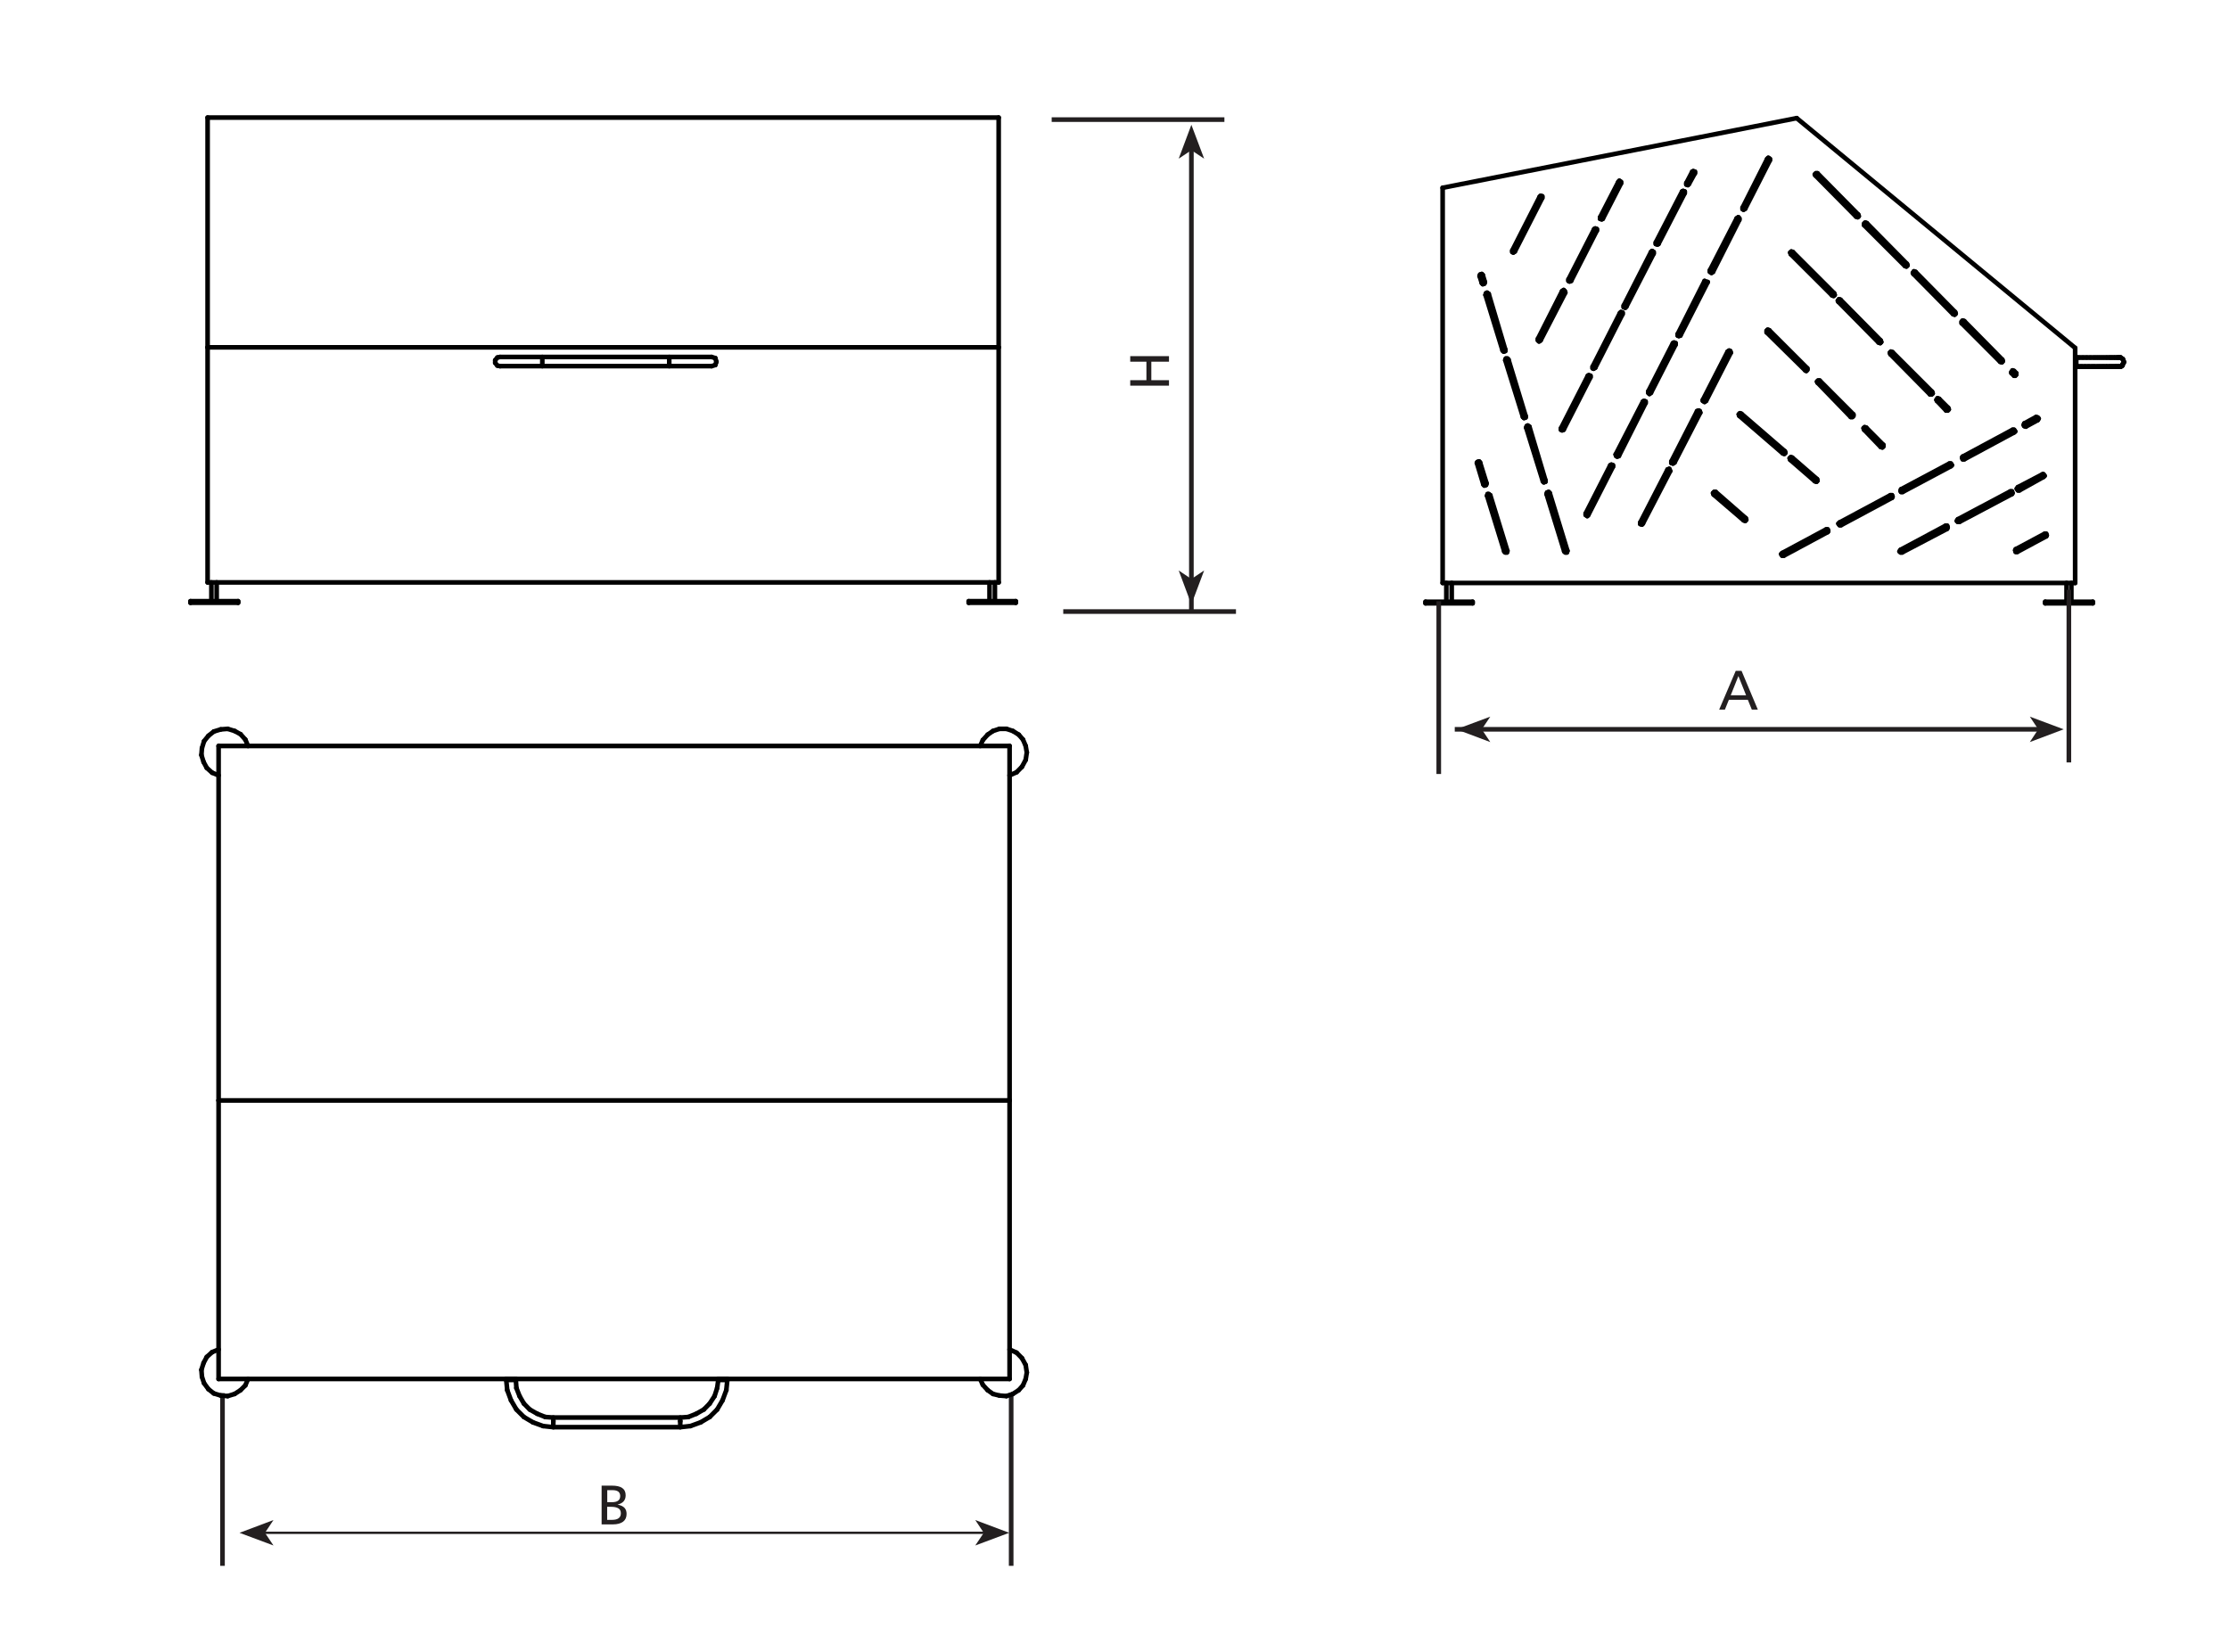 <?xml version="1.0" encoding="UTF-8"?><svg id="a" xmlns="http://www.w3.org/2000/svg" viewBox="0 0 240.94 178.58"><defs><style>.b{stroke:#000;stroke-linecap:round;stroke-linejoin:round;}.b,.c,.d{fill:none;}.b,.d{stroke-width:.5px;}.c{stroke-width:.25px;}.c,.d{stroke:#231f20;stroke-miterlimit:3.86;}.e{fill-rule:evenodd;}.e,.f{fill:#231f20;}</style></defs><path class="f" d="M66.26,164.79h-1.23v-4.19h1.1c.5,0,.87,.08,1.12,.25,.25,.17,.38,.43,.38,.79,0,.54-.29,.87-.88,1.01,.36,.07,.62,.19,.78,.38,.14,.17,.2,.38,.2,.63,0,.37-.13,.65-.38,.84-.26,.19-.62,.29-1.1,.29Zm-.63-2.4h.49c.31,0,.54-.05,.69-.16,.15-.11,.23-.28,.23-.51,0-.2-.07-.36-.2-.47-.14-.1-.34-.16-.6-.16h-.6v1.29Zm0,.49v1.42h.53c.63,0,.95-.24,.95-.71,0-.24-.08-.42-.26-.53-.17-.11-.44-.17-.78-.17h-.44Z"/><path class="d" d="M109.3,150.6v18.67m-85.25-18.67v18.67"/><polyline class="e" points="106.34 165.7 105.42 164.32 109.09 165.7 105.42 167.07 106.34 165.7"/><polyline class="e" points="28.64 165.7 29.56 167.07 25.89 165.7 29.56 164.32 28.64 165.7"/><line class="b" x1="104.71" y1="65.16" x2="109.8" y2="65.16"/><line class="b" x1="104.71" y1="64.99" x2="109.8" y2="64.99"/><line class="b" x1="104.71" y1="64.99" x2="104.71" y2="65.16"/><line class="b" x1="109.8" y1="65.16" x2="109.8" y2="64.99"/><line class="b" x1="107.54" y1="64.99" x2="107.54" y2="62.96"/><line class="b" x1="106.96" y1="62.96" x2="106.96" y2="64.99"/><line class="b" x1="20.59" y1="65.16" x2="25.74" y2="65.16"/><line class="b" x1="20.59" y1="64.99" x2="25.74" y2="64.99"/><line class="b" x1="20.59" y1="64.99" x2="20.59" y2="65.16"/><line class="b" x1="25.74" y1="65.16" x2="25.74" y2="64.99"/><line class="b" x1="23.42" y1="64.99" x2="23.42" y2="62.96"/><line class="b" x1="22.85" y1="62.96" x2="22.85" y2="64.99"/><line class="b" x1="54.05" y1="39.58" x2="53.76" y2="39.52"/><line class="b" x1="53.76" y1="39.52" x2="53.53" y2="39.23"/><line class="b" x1="53.53" y1="39.23" x2="53.53" y2="38.94"/><line class="b" x1="53.53" y1="38.94" x2="53.76" y2="38.65"/><line class="b" x1="53.76" y1="38.65" x2="54.05" y2="38.59"/><line class="b" x1="58.62" y1="38.88" x2="58.62" y2="39.34"/><line class="b" x1="72.34" y1="38.88" x2="72.34" y2="39.34"/><line class="b" x1="77.44" y1="39.11" x2="77.32" y2="38.71"/><line class="b" x1="77.32" y1="38.71" x2="76.92" y2="38.59"/><line class="b" x1="76.92" y1="39.58" x2="77.32" y2="39.46"/><line class="b" x1="77.32" y1="39.46" x2="77.44" y2="39.11"/><line class="b" x1="54.05" y1="39.58" x2="58.62" y2="39.58"/><line class="b" x1="58.62" y1="38.59" x2="54.05" y2="38.59"/><line class="b" x1="72.34" y1="38.59" x2="58.62" y2="38.59"/><line class="b" x1="58.62" y1="39.58" x2="72.34" y2="39.58"/><line class="b" x1="72.34" y1="39.58" x2="76.92" y2="39.58"/><line class="b" x1="76.92" y1="38.59" x2="72.34" y2="38.59"/><line class="b" x1="107.95" y1="62.96" x2="107.95" y2="37.55"/><line class="b" x1="107.95" y1="37.55" x2="107.95" y2="12.71"/><line class="b" x1="22.44" y1="37.55" x2="22.44" y2="12.71"/><line class="b" x1="22.44" y1="62.96" x2="22.44" y2="37.55"/><line class="b" x1="107.95" y1="12.71" x2="22.44" y2="12.71"/><line class="b" x1="107.95" y1="37.55" x2="22.44" y2="37.55"/><line class="b" x1="107.95" y1="62.96" x2="22.44" y2="62.96"/><line class="b" x1="221.07" y1="65.22" x2="226.22" y2="65.22"/><line class="b" x1="221.07" y1="65.05" x2="226.22" y2="65.05"/><line class="b" x1="221.07" y1="65.05" x2="221.07" y2="65.22"/><line class="b" x1="226.22" y1="65.22" x2="226.22" y2="65.05"/><line class="b" x1="223.9" y1="65.05" x2="223.9" y2="63.02"/><line class="b" x1="223.38" y1="63.02" x2="223.38" y2="65.05"/><line class="b" x1="154.09" y1="65.22" x2="159.18" y2="65.22"/><line class="b" x1="154.09" y1="65.05" x2="159.18" y2="65.05"/><line class="b" x1="154.09" y1="65.05" x2="154.09" y2="65.22"/><line class="b" x1="159.18" y1="65.22" x2="159.18" y2="65.05"/><line class="b" x1="156.92" y1="65.05" x2="156.92" y2="63.02"/><line class="b" x1="156.34" y1="63.02" x2="156.34" y2="65.05"/><line class="b" x1="224.37" y1="38.65" x2="224.37" y2="39.63"/><line class="b" x1="224.43" y1="38.94" x2="224.43" y2="39.4"/><line class="b" x1="229.58" y1="39.11" x2="229.46" y2="38.82"/><line class="b" x1="229.46" y1="38.82" x2="229.23" y2="38.65"/><line class="b" x1="229.29" y1="39.58" x2="229.4" y2="39.52"/><line class="b" x1="229.4" y1="39.52" x2="229.46" y2="39.34"/><line class="b" x1="229.29" y1="39.58" x2="229.4" y2="39.52"/><line class="b" x1="229.4" y1="39.52" x2="229.46" y2="39.34"/><line class="b" x1="224.43" y1="39.63" x2="224.43" y2="39.63"/><line class="b" x1="224.37" y1="39.63" x2="224.37" y2="39.63"/><line class="b" x1="224.43" y1="38.65" x2="224.43" y2="38.65"/><line class="b" x1="224.37" y1="39.63" x2="224.37" y2="39.63"/><line class="b" x1="224.43" y1="39.63" x2="224.54" y2="39.63"/><line class="b" x1="224.54" y1="39.63" x2="224.66" y2="39.63"/><line class="b" x1="224.66" y1="39.63" x2="224.89" y2="39.63"/><line class="b" x1="224.89" y1="39.63" x2="225.06" y2="39.63"/><line class="b" x1="225.06" y1="39.63" x2="225.29" y2="39.63"/><line class="b" x1="225.29" y1="39.63" x2="225.47" y2="39.63"/><line class="b" x1="225.47" y1="39.63" x2="225.7" y2="39.63"/><line class="b" x1="225.7" y1="39.63" x2="225.87" y2="39.63"/><line class="b" x1="225.87" y1="39.63" x2="226.1" y2="39.63"/><line class="b" x1="226.1" y1="39.63" x2="226.28" y2="39.63"/><line class="b" x1="226.28" y1="39.63" x2="226.45" y2="39.63"/><line class="b" x1="226.45" y1="39.63" x2="226.68" y2="39.63"/><line class="b" x1="226.68" y1="39.63" x2="226.86" y2="39.63"/><line class="b" x1="226.86" y1="39.63" x2="227.03" y2="39.63"/><line class="b" x1="227.03" y1="39.63" x2="227.2" y2="39.63"/><line class="b" x1="227.2" y1="39.63" x2="227.32" y2="39.63"/><line class="b" x1="227.32" y1="39.63" x2="227.49" y2="39.63"/><line class="b" x1="227.49" y1="39.63" x2="227.67" y2="39.63"/><line class="b" x1="227.67" y1="39.63" x2="227.78" y2="39.63"/><line class="b" x1="227.78" y1="39.63" x2="227.96" y2="39.63"/><line class="b" x1="227.96" y1="39.63" x2="228.07" y2="39.63"/><line class="b" x1="228.07" y1="39.63" x2="228.19" y2="39.63"/><line class="b" x1="228.19" y1="39.63" x2="228.3" y2="39.63"/><line class="b" x1="228.3" y1="39.63" x2="228.42" y2="39.63"/><line class="b" x1="228.42" y1="39.63" x2="228.54" y2="39.63"/><line class="b" x1="228.54" y1="39.63" x2="228.65" y2="39.63"/><line class="b" x1="228.65" y1="39.63" x2="228.65" y2="39.63"/><line class="b" x1="228.71" y1="39.63" x2="228.71" y2="39.63"/><line class="b" x1="228.77" y1="39.63" x2="228.77" y2="39.63"/><line class="b" x1="228.83" y1="39.63" x2="228.83" y2="39.63"/><line class="b" x1="228.88" y1="39.63" x2="228.88" y2="39.63"/><line class="b" x1="228.94" y1="39.63" x2="228.94" y2="39.63"/><line class="b" x1="229" y1="39.63" x2="229" y2="39.63"/><line class="b" x1="229" y1="39.63" x2="229" y2="39.63"/><line class="b" x1="229.06" y1="39.63" x2="229.06" y2="39.63"/><line class="b" x1="229.06" y1="39.63" x2="229.06" y2="39.63"/><line class="b" x1="229.06" y1="39.63" x2="229.06" y2="39.63"/><line class="b" x1="229.06" y1="39.63" x2="229.06" y2="39.63"/><line class="b" x1="229.23" y1="38.65" x2="229.23" y2="38.65"/><line class="b" x1="229.17" y1="38.65" x2="229.17" y2="38.65"/><line class="b" x1="229.17" y1="38.65" x2="229.17" y2="38.65"/><line class="b" x1="229.11" y1="38.65" x2="229.11" y2="38.65"/><line class="b" x1="229.11" y1="38.65" x2="229.11" y2="38.65"/><line class="b" x1="229.11" y1="38.65" x2="229.11" y2="38.65"/><line class="b" x1="229.11" y1="38.65" x2="229.11" y2="38.65"/><line class="b" x1="229.06" y1="38.65" x2="229.06" y2="38.65"/><line class="b" x1="229.06" y1="38.65" x2="229.06" y2="38.65"/><line class="b" x1="229.06" y1="38.65" x2="229.06" y2="38.65"/><line class="b" x1="229.06" y1="38.65" x2="229.06" y2="38.65"/><line class="b" x1="229.06" y1="38.65" x2="229.06" y2="38.65"/><line class="b" x1="229.06" y1="38.65" x2="229.06" y2="38.65"/><line class="b" x1="229.06" y1="38.65" x2="229.06" y2="38.65"/><line class="b" x1="229.06" y1="38.65" x2="229.06" y2="38.65"/><line class="b" x1="229.06" y1="38.65" x2="229.06" y2="38.65"/><line class="b" x1="229.06" y1="38.65" x2="229.06" y2="38.65"/><line class="b" x1="229.06" y1="38.65" x2="229.06" y2="38.65"/><line class="b" x1="229.06" y1="38.65" x2="229.06" y2="38.65"/><line class="b" x1="229" y1="38.65" x2="229" y2="38.65"/><line class="b" x1="229" y1="38.65" x2="229" y2="38.65"/><line class="b" x1="228.94" y1="38.65" x2="228.94" y2="38.65"/><line class="b" x1="228.88" y1="38.65" x2="228.88" y2="38.65"/><line class="b" x1="228.83" y1="38.65" x2="228.83" y2="38.65"/><line class="b" x1="228.77" y1="38.65" x2="228.77" y2="38.65"/><line class="b" x1="228.71" y1="38.65" x2="228.59" y2="38.65"/><line class="b" x1="228.59" y1="38.65" x2="228.59" y2="38.65"/><line class="b" x1="228.54" y1="38.65" x2="228.42" y2="38.65"/><line class="b" x1="228.42" y1="38.65" x2="228.3" y2="38.65"/><line class="b" x1="228.3" y1="38.65" x2="228.19" y2="38.65"/><line class="b" x1="228.19" y1="38.65" x2="228.07" y2="38.65"/><line class="b" x1="228.07" y1="38.65" x2="227.96" y2="38.65"/><line class="b" x1="227.96" y1="38.65" x2="227.78" y2="38.65"/><line class="b" x1="227.78" y1="38.65" x2="227.67" y2="38.65"/><line class="b" x1="227.67" y1="38.65" x2="227.49" y2="38.65"/><line class="b" x1="227.49" y1="38.65" x2="227.32" y2="38.65"/><line class="b" x1="227.32" y1="38.65" x2="227.15" y2="38.65"/><line class="b" x1="227.15" y1="38.65" x2="226.97" y2="38.65"/><line class="b" x1="226.97" y1="38.65" x2="226.8" y2="38.65"/><line class="b" x1="226.8" y1="38.65" x2="226.63" y2="38.65"/><line class="b" x1="226.63" y1="38.65" x2="226.45" y2="38.65"/><line class="b" x1="226.45" y1="38.65" x2="226.28" y2="38.65"/><line class="b" x1="226.28" y1="38.65" x2="226.05" y2="38.65"/><line class="b" x1="226.05" y1="38.65" x2="225.87" y2="38.65"/><line class="b" x1="225.87" y1="38.65" x2="225.64" y2="38.65"/><line class="b" x1="225.64" y1="38.65" x2="225.47" y2="38.65"/><line class="b" x1="225.47" y1="38.65" x2="225.24" y2="38.65"/><line class="b" x1="225.24" y1="38.65" x2="225.06" y2="38.65"/><line class="b" x1="225.06" y1="38.65" x2="224.83" y2="38.65"/><line class="b" x1="224.83" y1="38.65" x2="224.66" y2="38.65"/><line class="b" x1="224.66" y1="38.65" x2="224.54" y2="38.65"/><line class="b" x1="224.54" y1="38.65" x2="224.43" y2="38.65"/><line class="b" x1="229.58" y1="39.11" x2="229.46" y2="38.82"/><line class="b" x1="229.46" y1="38.82" x2="229.23" y2="38.65"/><line class="b" x1="229.58" y1="39.17" x2="229.58" y2="39.17"/><line class="b" x1="229.29" y1="39.63" x2="229.46" y2="39.4"/><line class="b" x1="229.46" y1="39.4" x2="229.58" y2="39.17"/><line class="b" x1="224.43" y1="39.63" x2="224.54" y2="39.63"/><line class="b" x1="224.54" y1="39.63" x2="224.66" y2="39.63"/><line class="b" x1="224.66" y1="39.63" x2="224.89" y2="39.63"/><line class="b" x1="224.89" y1="39.63" x2="225.06" y2="39.63"/><line class="b" x1="225.06" y1="39.63" x2="225.29" y2="39.63"/><line class="b" x1="225.29" y1="39.63" x2="225.47" y2="39.63"/><line class="b" x1="225.47" y1="39.63" x2="225.7" y2="39.63"/><line class="b" x1="225.7" y1="39.63" x2="225.87" y2="39.63"/><line class="b" x1="225.87" y1="39.63" x2="226.1" y2="39.63"/><line class="b" x1="226.1" y1="39.63" x2="226.28" y2="39.63"/><line class="b" x1="226.28" y1="39.63" x2="226.45" y2="39.63"/><line class="b" x1="226.45" y1="39.63" x2="226.68" y2="39.63"/><line class="b" x1="226.68" y1="39.63" x2="226.86" y2="39.63"/><line class="b" x1="226.86" y1="39.63" x2="227.03" y2="39.63"/><line class="b" x1="227.03" y1="39.63" x2="227.2" y2="39.63"/><line class="b" x1="227.2" y1="39.63" x2="227.38" y2="39.63"/><line class="b" x1="227.38" y1="39.63" x2="227.49" y2="39.63"/><line class="b" x1="227.49" y1="39.63" x2="227.67" y2="39.63"/><line class="b" x1="227.67" y1="39.63" x2="227.78" y2="39.63"/><line class="b" x1="227.78" y1="39.63" x2="227.96" y2="39.63"/><line class="b" x1="227.96" y1="39.63" x2="228.07" y2="39.63"/><line class="b" x1="228.07" y1="39.63" x2="228.19" y2="39.63"/><line class="b" x1="228.19" y1="39.63" x2="228.3" y2="39.63"/><line class="b" x1="228.3" y1="39.63" x2="228.42" y2="39.63"/><line class="b" x1="228.42" y1="39.63" x2="228.54" y2="39.63"/><line class="b" x1="228.54" y1="39.63" x2="228.65" y2="39.63"/><line class="b" x1="228.65" y1="39.63" x2="228.65" y2="39.63"/><line class="b" x1="228.71" y1="39.63" x2="228.71" y2="39.63"/><line class="b" x1="228.77" y1="39.63" x2="228.77" y2="39.63"/><line class="b" x1="228.83" y1="39.63" x2="228.83" y2="39.63"/><line class="b" x1="228.88" y1="39.63" x2="228.88" y2="39.63"/><line class="b" x1="228.94" y1="39.63" x2="228.94" y2="39.63"/><line class="b" x1="229" y1="39.63" x2="229" y2="39.63"/><line class="b" x1="229" y1="39.63" x2="229" y2="39.63"/><line class="b" x1="229.06" y1="39.63" x2="229.06" y2="39.63"/><line class="b" x1="229.06" y1="39.63" x2="229.06" y2="39.63"/><line class="b" x1="229.06" y1="39.63" x2="229.06" y2="39.63"/><line class="b" x1="229.06" y1="39.63" x2="229.06" y2="39.63"/><line class="b" x1="229.06" y1="39.63" x2="229.06" y2="39.63"/><line class="b" x1="229.06" y1="39.63" x2="229.06" y2="39.63"/><line class="b" x1="229.06" y1="39.63" x2="229.06" y2="39.63"/><line class="b" x1="229.06" y1="39.63" x2="229.06" y2="39.63"/><line class="b" x1="229.06" y1="39.63" x2="229.06" y2="39.63"/><line class="b" x1="229.06" y1="39.63" x2="229.06" y2="39.63"/><line class="b" x1="229.11" y1="39.63" x2="229.11" y2="39.63"/><line class="b" x1="229.11" y1="39.63" x2="229.11" y2="39.63"/><line class="b" x1="229.11" y1="39.63" x2="229.11" y2="39.63"/><line class="b" x1="229.11" y1="39.63" x2="229.11" y2="39.63"/><line class="b" x1="229.17" y1="39.63" x2="229.17" y2="39.63"/><line class="b" x1="229.23" y1="39.63" x2="229.23" y2="39.63"/><line class="b" x1="224.37" y1="39.63" x2="224.37" y2="39.63"/><line class="b" x1="155.94" y1="20.3" x2="155.94" y2="63.02"/><line class="b" x1="194.21" y1="12.77" x2="155.94" y2="20.3"/><line class="b" x1="224.31" y1="37.61" x2="194.21" y2="12.77"/><line class="b" x1="224.31" y1="63.02" x2="224.31" y2="37.61"/><line class="b" x1="155.94" y1="63.02" x2="224.31" y2="63.02"/><line class="b" x1="188.65" y1="22.56" x2="191.31" y2="17.34"/><line class="b" x1="188.36" y1="22.44" x2="188.36" y2="22.61"/><line class="b" x1="188.36" y1="22.61" x2="188.47" y2="22.67"/><line class="b" x1="188.47" y1="22.67" x2="188.65" y2="22.56"/><line class="b" x1="191.02" y1="17.17" x2="188.36" y2="22.44"/><line class="b" x1="191.31" y1="17.34" x2="191.31" y2="17.17"/><line class="b" x1="191.31" y1="17.17" x2="191.14" y2="17.06"/><line class="b" x1="191.14" y1="17.06" x2="191.02" y2="17.17"/><line class="b" x1="185.17" y1="29.39" x2="188.01" y2="23.77"/><line class="b" x1="184.83" y1="29.21" x2="184.83" y2="29.39"/><line class="b" x1="184.83" y1="29.39" x2="185" y2="29.5"/><line class="b" x1="185" y1="29.5" x2="185.17" y2="29.39"/><line class="b" x1="187.72" y1="23.6" x2="184.83" y2="29.21"/><line class="b" x1="188.01" y1="23.77" x2="188.01" y2="23.6"/><line class="b" x1="188.01" y1="23.6" x2="187.9" y2="23.48"/><line class="b" x1="187.9" y1="23.48" x2="187.72" y2="23.6"/><line class="b" x1="184.6" y1="30.49" x2="184.25" y2="30.37"/><line class="b" x1="181.64" y1="36.28" x2="184.6" y2="30.49"/><line class="b" x1="181.35" y1="36.1" x2="181.35" y2="36.28"/><line class="b" x1="181.35" y1="36.28" x2="181.47" y2="36.33"/><line class="b" x1="181.47" y1="36.33" x2="181.64" y2="36.28"/><line class="b" x1="184.25" y1="30.37" x2="181.35" y2="36.1"/><line class="b" x1="178.17" y1="42.3" x2="180.83" y2="37.09"/><line class="b" x1="178.46" y1="42.47" x2="178.29" y2="42.59"/><line class="b" x1="178.29" y1="42.59" x2="178.17" y2="42.47"/><line class="b" x1="178.17" y1="42.47" x2="178.17" y2="42.3"/><line class="b" x1="181.12" y1="37.26" x2="178.46" y2="42.47"/><line class="b" x1="180.83" y1="37.09" x2="180.95" y2="37.03"/><line class="b" x1="180.95" y1="37.03" x2="181.12" y2="37.09"/><line class="b" x1="181.12" y1="37.09" x2="181.12" y2="37.26"/><line class="b" x1="174.99" y1="49.3" x2="177.88" y2="43.57"/><line class="b" x1="174.64" y1="49.13" x2="174.7" y2="49.3"/><line class="b" x1="174.7" y1="49.3" x2="174.81" y2="49.36"/><line class="b" x1="174.81" y1="49.36" x2="174.99" y2="49.3"/><line class="b" x1="177.59" y1="43.4" x2="174.64" y2="49.13"/><line class="b" x1="177.88" y1="43.57" x2="177.88" y2="43.4"/><line class="b" x1="177.88" y1="43.4" x2="177.71" y2="43.34"/><line class="b" x1="177.71" y1="43.34" x2="177.59" y2="43.4"/><line class="b" x1="171.4" y1="55.5" x2="174.06" y2="50.29"/><line class="b" x1="171.69" y1="55.67" x2="171.57" y2="55.79"/><line class="b" x1="171.57" y1="55.79" x2="171.4" y2="55.67"/><line class="b" x1="171.4" y1="55.67" x2="171.4" y2="55.5"/><line class="b" x1="174.35" y1="50.46" x2="171.69" y2="55.67"/><line class="b" x1="174.06" y1="50.29" x2="174.18" y2="50.23"/><line class="b" x1="174.18" y1="50.23" x2="174.35" y2="50.29"/><line class="b" x1="174.35" y1="50.29" x2="174.35" y2="50.46"/><line class="b" x1="169.02" y1="46.46" x2="171.92" y2="40.79"/><line class="b" x1="168.73" y1="46.29" x2="168.73" y2="46.46"/><line class="b" x1="168.73" y1="46.46" x2="168.85" y2="46.52"/><line class="b" x1="168.85" y1="46.52" x2="169.02" y2="46.46"/><line class="b" x1="171.63" y1="40.62" x2="168.73" y2="46.29"/><line class="b" x1="171.92" y1="40.79" x2="171.92" y2="40.62"/><line class="b" x1="171.92" y1="40.62" x2="171.74" y2="40.56"/><line class="b" x1="171.74" y1="40.56" x2="171.63" y2="40.62"/><line class="b" x1="166.53" y1="36.8" x2="169.2" y2="31.64"/><line class="b" x1="166.24" y1="36.62" x2="166.24" y2="36.8"/><line class="b" x1="166.24" y1="36.8" x2="166.36" y2="36.91"/><line class="b" x1="166.36" y1="36.91" x2="166.53" y2="36.8"/><line class="b" x1="168.85" y1="31.47" x2="166.24" y2="36.62"/><line class="b" x1="169.2" y1="31.64" x2="169.14" y2="31.47"/><line class="b" x1="169.14" y1="31.47" x2="169.02" y2="31.35"/><line class="b" x1="169.02" y1="31.35" x2="168.85" y2="31.47"/><line class="b" x1="163.47" y1="27.07" x2="166.42" y2="21.28"/><line class="b" x1="163.75" y1="27.19" x2="163.58" y2="27.3"/><line class="b" x1="163.58" y1="27.3" x2="163.47" y2="27.24"/><line class="b" x1="163.47" y1="27.24" x2="163.47" y2="27.07"/><line class="b" x1="166.71" y1="21.4" x2="163.75" y2="27.19"/><line class="b" x1="166.42" y1="21.28" x2="166.53" y2="21.17"/><line class="b" x1="166.53" y1="21.17" x2="166.71" y2="21.22"/><line class="b" x1="166.71" y1="21.22" x2="166.71" y2="21.4"/><line class="b" x1="169.83" y1="30.37" x2="172.61" y2="24.93"/><line class="b" x1="169.54" y1="30.2" x2="169.54" y2="30.37"/><line class="b" x1="169.54" y1="30.37" x2="169.66" y2="30.43"/><line class="b" x1="169.66" y1="30.43" x2="169.83" y2="30.37"/><line class="b" x1="172.32" y1="24.76" x2="169.54" y2="30.2"/><line class="b" x1="172.61" y1="24.93" x2="172.61" y2="24.76"/><line class="b" x1="172.61" y1="24.76" x2="172.44" y2="24.7"/><line class="b" x1="172.44" y1="24.7" x2="172.32" y2="24.76"/><line class="b" x1="173.25" y1="23.66" x2="175.22" y2="19.83"/><line class="b" x1="172.96" y1="23.48" x2="172.96" y2="23.66"/><line class="b" x1="172.96" y1="23.66" x2="173.13" y2="23.71"/><line class="b" x1="173.13" y1="23.71" x2="173.25" y2="23.66"/><line class="b" x1="174.93" y1="19.66" x2="172.96" y2="23.48"/><line class="b" x1="175.22" y1="19.83" x2="175.22" y2="19.66"/><line class="b" x1="175.22" y1="19.66" x2="175.04" y2="19.54"/><line class="b" x1="175.04" y1="19.54" x2="174.93" y2="19.66"/><line class="b" x1="179.27" y1="26.38" x2="182.11" y2="20.88"/><line class="b" x1="178.98" y1="26.2" x2="178.98" y2="26.38"/><line class="b" x1="178.98" y1="26.38" x2="179.15" y2="26.43"/><line class="b" x1="179.15" y1="26.43" x2="179.27" y2="26.38"/><line class="b" x1="181.82" y1="20.7" x2="178.98" y2="26.2"/><line class="b" x1="182.11" y1="20.88" x2="182.11" y2="20.7"/><line class="b" x1="182.11" y1="20.7" x2="181.93" y2="20.64"/><line class="b" x1="181.93" y1="20.64" x2="181.82" y2="20.7"/><line class="b" x1="182.28" y1="19.78" x2="182.92" y2="18.56"/><line class="b" x1="182.57" y1="19.89" x2="182.45" y2="20.01"/><line class="b" x1="182.45" y1="20.01" x2="182.28" y2="19.95"/><line class="b" x1="182.28" y1="19.95" x2="182.28" y2="19.78"/><line class="b" x1="183.21" y1="18.73" x2="182.57" y2="19.89"/><line class="b" x1="182.92" y1="18.56" x2="183.03" y2="18.5"/><line class="b" x1="183.03" y1="18.5" x2="183.21" y2="18.56"/><line class="b" x1="183.21" y1="18.56" x2="183.21" y2="18.73"/><line class="b" x1="175.8" y1="33.15" x2="178.75" y2="27.42"/><line class="b" x1="175.51" y1="33.03" x2="175.51" y2="33.21"/><line class="b" x1="175.51" y1="33.21" x2="175.68" y2="33.27"/><line class="b" x1="175.68" y1="33.27" x2="175.8" y2="33.15"/><line class="b" x1="178.46" y1="27.24" x2="175.51" y2="33.03"/><line class="b" x1="178.75" y1="27.42" x2="178.75" y2="27.24"/><line class="b" x1="178.75" y1="27.24" x2="178.58" y2="27.13"/><line class="b" x1="178.58" y1="27.13" x2="178.46" y2="27.24"/><line class="b" x1="172.44" y1="39.75" x2="175.39" y2="33.96"/><line class="b" x1="172.15" y1="39.63" x2="172.15" y2="39.81"/><line class="b" x1="172.15" y1="39.81" x2="172.26" y2="39.86"/><line class="b" x1="172.26" y1="39.86" x2="172.44" y2="39.75"/><line class="b" x1="175.1" y1="33.84" x2="172.15" y2="39.63"/><line class="b" x1="175.39" y1="33.96" x2="175.39" y2="33.79"/><line class="b" x1="175.39" y1="33.79" x2="175.22" y2="33.73"/><line class="b" x1="175.22" y1="33.73" x2="175.1" y2="33.84"/><line class="b" x1="162.71" y1="37.78" x2="160.92" y2="31.76"/><line class="b" x1="162.42" y1="37.9" x2="162.54" y2="38.01"/><line class="b" x1="162.54" y1="38.01" x2="162.71" y2="37.95"/><line class="b" x1="162.71" y1="37.95" x2="162.71" y2="37.78"/><line class="b" x1="160.57" y1="31.88" x2="162.42" y2="37.9"/><line class="b" x1="160.92" y1="31.76" x2="160.74" y2="31.64"/><line class="b" x1="160.74" y1="31.64" x2="160.63" y2="31.7"/><line class="b" x1="160.63" y1="31.7" x2="160.57" y2="31.88"/><line class="b" x1="160.28" y1="29.73" x2="160.17" y2="29.62"/><line class="b" x1="160.17" y1="29.62" x2="159.99" y2="29.68"/><line class="b" x1="159.99" y1="29.68" x2="159.93" y2="29.85"/><line class="b" x1="160.51" y1="30.49" x2="160.28" y2="29.73"/><line class="b" x1="160.17" y1="30.6" x2="160.28" y2="30.72"/><line class="b" x1="160.28" y1="30.72" x2="160.45" y2="30.66"/><line class="b" x1="160.45" y1="30.66" x2="160.51" y2="30.49"/><line class="b" x1="159.93" y1="29.85" x2="160.17" y2="30.6"/><line class="b" x1="164.91" y1="44.96" x2="163.06" y2="38.88"/><line class="b" x1="164.62" y1="45.08" x2="164.74" y2="45.19"/><line class="b" x1="164.74" y1="45.19" x2="164.91" y2="45.13"/><line class="b" x1="164.91" y1="45.13" x2="164.91" y2="44.96"/><line class="b" x1="162.71" y1="38.94" x2="164.62" y2="45.08"/><line class="b" x1="163.06" y1="38.88" x2="162.94" y2="38.76"/><line class="b" x1="162.94" y1="38.76" x2="162.77" y2="38.76"/><line class="b" x1="162.77" y1="38.76" x2="162.71" y2="38.94"/><line class="b" x1="166.77" y1="52.02" x2="164.97" y2="46.23"/><line class="b" x1="167.05" y1="51.91" x2="167.05" y2="52.08"/><line class="b" x1="167.05" y1="52.08" x2="166.88" y2="52.14"/><line class="b" x1="166.88" y1="52.14" x2="166.77" y2="52.02"/><line class="b" x1="165.32" y1="46.12" x2="167.05" y2="51.91"/><line class="b" x1="164.97" y1="46.23" x2="165.03" y2="46.06"/><line class="b" x1="165.03" y1="46.06" x2="165.14" y2="46"/><line class="b" x1="165.14" y1="46" x2="165.32" y2="46.12"/><line class="b" x1="169.08" y1="59.61" x2="167.17" y2="53.41"/><line class="b" x1="169.43" y1="59.55" x2="169.37" y2="59.72"/><line class="b" x1="169.37" y1="59.72" x2="169.2" y2="59.72"/><line class="b" x1="169.2" y1="59.72" x2="169.08" y2="59.61"/><line class="b" x1="167.52" y1="53.3" x2="169.43" y2="59.55"/><line class="b" x1="167.17" y1="53.41" x2="167.23" y2="53.24"/><line class="b" x1="167.23" y1="53.24" x2="167.4" y2="53.18"/><line class="b" x1="167.4" y1="53.18" x2="167.52" y2="53.3"/><line class="b" x1="162.6" y1="59.61" x2="160.74" y2="53.59"/><line class="b" x1="162.94" y1="59.55" x2="162.89" y2="59.72"/><line class="b" x1="162.89" y1="59.72" x2="162.71" y2="59.72"/><line class="b" x1="162.71" y1="59.72" x2="162.6" y2="59.61"/><line class="b" x1="161.09" y1="53.53" x2="162.94" y2="59.55"/><line class="b" x1="160.74" y1="53.59" x2="160.8" y2="53.41"/><line class="b" x1="160.8" y1="53.41" x2="160.92" y2="53.41"/><line class="b" x1="160.92" y1="53.41" x2="161.09" y2="53.53"/><line class="b" x1="160.34" y1="52.37" x2="159.64" y2="50.05"/><line class="b" x1="160.69" y1="52.25" x2="160.63" y2="52.43"/><line class="b" x1="160.63" y1="52.43" x2="160.45" y2="52.49"/><line class="b" x1="160.45" y1="52.49" x2="160.34" y2="52.37"/><line class="b" x1="159.99" y1="50" x2="160.69" y2="52.25"/><line class="b" x1="159.64" y1="50.05" x2="159.7" y2="49.94"/><line class="b" x1="159.7" y1="49.94" x2="159.88" y2="49.88"/><line class="b" x1="159.88" y1="49.88" x2="159.99" y2="50"/><line class="b" x1="180.25" y1="50.75" x2="180.43" y2="50.69"/><line class="b" x1="177.3" y1="56.48" x2="180.25" y2="50.75"/><line class="b" x1="177.59" y1="56.6" x2="177.48" y2="56.71"/><line class="b" x1="177.48" y1="56.71" x2="177.3" y2="56.65"/><line class="b" x1="177.3" y1="56.65" x2="177.3" y2="56.48"/><line class="b" x1="180.54" y1="50.92" x2="177.59" y2="56.6"/><line class="b" x1="180.43" y1="50.69" x2="180.54" y2="50.92"/><line class="b" x1="180.43" y1="50.69" x2="180.43" y2="50.69"/><line class="b" x1="181.01" y1="50" x2="183.79" y2="44.61"/><line class="b" x1="180.66" y1="49.88" x2="180.66" y2="50.05"/><line class="b" x1="180.66" y1="50.05" x2="180.83" y2="50.11"/><line class="b" x1="180.83" y1="50.11" x2="181.01" y2="50"/><line class="b" x1="183.44" y1="44.44" x2="180.66" y2="49.88"/><line class="b" x1="183.79" y1="44.61" x2="183.73" y2="44.44"/><line class="b" x1="183.73" y1="44.44" x2="183.61" y2="44.38"/><line class="b" x1="183.61" y1="44.38" x2="183.44" y2="44.44"/><line class="b" x1="184.42" y1="43.34" x2="187.09" y2="38.13"/><line class="b" x1="184.07" y1="43.22" x2="184.07" y2="43.34"/><line class="b" x1="184.07" y1="43.34" x2="184.25" y2="43.45"/><line class="b" x1="184.25" y1="43.45" x2="184.42" y2="43.34"/><line class="b" x1="186.74" y1="38.01" x2="184.07" y2="43.22"/><line class="b" x1="187.09" y1="38.13" x2="187.03" y2="37.95"/><line class="b" x1="187.03" y1="37.95" x2="186.91" y2="37.9"/><line class="b" x1="186.91" y1="37.9" x2="186.74" y2="38.01"/><line class="b" x1="205.9" y1="28.75" x2="201.5" y2="24.35"/><line class="b" x1="206.13" y1="28.52" x2="206.19" y2="28.69"/><line class="b" x1="206.19" y1="28.69" x2="206.07" y2="28.81"/><line class="b" x1="206.07" y1="28.81" x2="205.9" y2="28.75"/><line class="b" x1="201.79" y1="24.12" x2="206.13" y2="28.52"/><line class="b" x1="201.5" y1="24.35" x2="201.5" y2="24.18"/><line class="b" x1="201.5" y1="24.18" x2="201.62" y2="24.06"/><line class="b" x1="201.62" y1="24.06" x2="201.79" y2="24.12"/><line class="b" x1="200.86" y1="23.19" x2="196.46" y2="18.73"/><line class="b" x1="200.63" y1="23.42" x2="200.81" y2="23.48"/><line class="b" x1="200.81" y1="23.48" x2="200.92" y2="23.37"/><line class="b" x1="200.92" y1="23.37" x2="200.86" y2="23.19"/><line class="b" x1="196.23" y1="18.97" x2="200.63" y2="23.42"/><line class="b" x1="196.46" y1="18.73" x2="196.29" y2="18.73"/><line class="b" x1="196.29" y1="18.73" x2="196.17" y2="18.85"/><line class="b" x1="196.17" y1="18.85" x2="196.23" y2="18.97"/><line class="b" x1="211.11" y1="33.96" x2="206.83" y2="29.62"/><line class="b" x1="211.34" y1="33.73" x2="211.4" y2="33.9"/><line class="b" x1="211.4" y1="33.9" x2="211.28" y2="34.02"/><line class="b" x1="211.28" y1="34.02" x2="211.11" y2="33.96"/><line class="b" x1="207.06" y1="29.39" x2="211.34" y2="33.73"/><line class="b" x1="206.83" y1="29.62" x2="206.77" y2="29.5"/><line class="b" x1="206.77" y1="29.5" x2="206.88" y2="29.33"/><line class="b" x1="206.88" y1="29.33" x2="207.06" y2="29.39"/><line class="b" x1="216.2" y1="39.11" x2="212.04" y2="34.94"/><line class="b" x1="216.44" y1="38.88" x2="216.49" y2="39.05"/><line class="b" x1="216.49" y1="39.05" x2="216.38" y2="39.17"/><line class="b" x1="216.38" y1="39.17" x2="216.2" y2="39.11"/><line class="b" x1="212.33" y1="34.71" x2="216.44" y2="38.88"/><line class="b" x1="212.04" y1="34.94" x2="212.04" y2="34.77"/><line class="b" x1="212.04" y1="34.77" x2="212.15" y2="34.65"/><line class="b" x1="212.15" y1="34.65" x2="212.33" y2="34.71"/><line class="b" x1="217.71" y1="40.62" x2="217.42" y2="40.33"/><line class="b" x1="217.94" y1="40.33" x2="217.94" y2="40.5"/><line class="b" x1="217.94" y1="40.5" x2="217.83" y2="40.62"/><line class="b" x1="217.83" y1="40.62" x2="217.71" y2="40.62"/><line class="b" x1="217.71" y1="40.1" x2="217.94" y2="40.33"/><line class="b" x1="217.42" y1="40.33" x2="217.42" y2="40.21"/><line class="b" x1="217.42" y1="40.21" x2="217.54" y2="40.04"/><line class="b" x1="217.54" y1="40.04" x2="217.71" y2="40.1"/><line class="b" x1="218.81" y1="45.77" x2="220.08" y2="45.08"/><line class="b" x1="218.98" y1="46.12" x2="218.81" y2="46.06"/><line class="b" x1="218.81" y1="46.06" x2="218.75" y2="45.94"/><line class="b" x1="218.75" y1="45.94" x2="218.81" y2="45.77"/><line class="b" x1="220.26" y1="45.42" x2="218.98" y2="46.12"/><line class="b" x1="220.08" y1="45.08" x2="220.26" y2="45.13"/><line class="b" x1="220.26" y1="45.13" x2="220.37" y2="45.25"/><line class="b" x1="220.37" y1="45.25" x2="220.26" y2="45.42"/><line class="b" x1="212.33" y1="49.65" x2="217.71" y2="46.75"/><line class="b" x1="212.15" y1="49.36" x2="212.09" y2="49.47"/><line class="b" x1="212.09" y1="49.47" x2="212.15" y2="49.65"/><line class="b" x1="212.15" y1="49.65" x2="212.33" y2="49.65"/><line class="b" x1="217.54" y1="46.46" x2="212.15" y2="49.36"/><line class="b" x1="217.71" y1="46.75" x2="217.83" y2="46.64"/><line class="b" x1="217.83" y1="46.64" x2="217.71" y2="46.46"/><line class="b" x1="217.71" y1="46.46" x2="217.54" y2="46.46"/><line class="b" x1="218.29" y1="53.01" x2="220.89" y2="51.56"/><line class="b" x1="218.12" y1="52.66" x2="218" y2="52.83"/><line class="b" x1="218" y1="52.83" x2="218.12" y2="53.01"/><line class="b" x1="218.12" y1="53.01" x2="218.29" y2="53.01"/><line class="b" x1="220.78" y1="51.27" x2="218.12" y2="52.66"/><line class="b" x1="220.89" y1="51.56" x2="221.01" y2="51.44"/><line class="b" x1="221.01" y1="51.44" x2="220.89" y2="51.27"/><line class="b" x1="220.89" y1="51.27" x2="220.78" y2="51.27"/><line class="b" x1="211.8" y1="56.42" x2="217.48" y2="53.41"/><line class="b" x1="211.63" y1="56.13" x2="211.52" y2="56.31"/><line class="b" x1="211.52" y1="56.31" x2="211.63" y2="56.42"/><line class="b" x1="211.63" y1="56.42" x2="211.8" y2="56.42"/><line class="b" x1="217.3" y1="53.12" x2="211.63" y2="56.13"/><line class="b" x1="217.48" y1="53.41" x2="217.54" y2="53.3"/><line class="b" x1="217.54" y1="53.3" x2="217.48" y2="53.12"/><line class="b" x1="217.48" y1="53.12" x2="217.3" y2="53.12"/><line class="b" x1="205.61" y1="59.72" x2="210.47" y2="57.17"/><line class="b" x1="205.44" y1="59.43" x2="205.32" y2="59.61"/><line class="b" x1="205.32" y1="59.61" x2="205.44" y2="59.72"/><line class="b" x1="205.44" y1="59.72" x2="205.61" y2="59.72"/><line class="b" x1="210.3" y1="56.83" x2="205.44" y2="59.43"/><line class="b" x1="210.47" y1="57.17" x2="210.53" y2="57"/><line class="b" x1="210.53" y1="57" x2="210.47" y2="56.83"/><line class="b" x1="210.47" y1="56.83" x2="210.3" y2="56.83"/><line class="b" x1="217.88" y1="59.37" x2="221.01" y2="57.7"/><line class="b" x1="218.06" y1="59.66" x2="217.88" y2="59.66"/><line class="b" x1="217.88" y1="59.66" x2="217.83" y2="59.49"/><line class="b" x1="217.83" y1="59.49" x2="217.88" y2="59.37"/><line class="b" x1="221.18" y1="57.98" x2="218.06" y2="59.66"/><line class="b" x1="221.01" y1="57.7" x2="221.18" y2="57.7"/><line class="b" x1="221.18" y1="57.7" x2="221.24" y2="57.87"/><line class="b" x1="221.24" y1="57.87" x2="221.18" y2="57.98"/><line class="b" x1="205.67" y1="53.18" x2="210.88" y2="50.4"/><line class="b" x1="205.49" y1="52.89" x2="205.44" y2="53.06"/><line class="b" x1="205.44" y1="53.06" x2="205.49" y2="53.18"/><line class="b" x1="205.49" y1="53.18" x2="205.67" y2="53.18"/><line class="b" x1="210.71" y1="50.11" x2="205.49" y2="52.89"/><line class="b" x1="210.88" y1="50.4" x2="210.99" y2="50.29"/><line class="b" x1="210.99" y1="50.29" x2="210.88" y2="50.11"/><line class="b" x1="210.88" y1="50.11" x2="210.71" y2="50.11"/><line class="b" x1="199.01" y1="56.77" x2="204.51" y2="53.82"/><line class="b" x1="198.84" y1="56.48" x2="198.72" y2="56.6"/><line class="b" x1="198.72" y1="56.6" x2="198.84" y2="56.77"/><line class="b" x1="198.84" y1="56.77" x2="199.01" y2="56.77"/><line class="b" x1="204.34" y1="53.53" x2="198.84" y2="56.48"/><line class="b" x1="204.51" y1="53.82" x2="204.57" y2="53.7"/><line class="b" x1="204.57" y1="53.7" x2="204.51" y2="53.53"/><line class="b" x1="204.51" y1="53.53" x2="204.34" y2="53.53"/><line class="b" x1="192.82" y1="60.07" x2="197.56" y2="57.52"/><line class="b" x1="192.64" y1="59.78" x2="192.53" y2="59.9"/><line class="b" x1="192.53" y1="59.9" x2="192.64" y2="60.07"/><line class="b" x1="192.64" y1="60.07" x2="192.82" y2="60.07"/><line class="b" x1="197.39" y1="57.23" x2="192.64" y2="59.78"/><line class="b" x1="197.56" y1="57.52" x2="197.62" y2="57.41"/><line class="b" x1="197.62" y1="57.41" x2="197.56" y2="57.23"/><line class="b" x1="197.56" y1="57.23" x2="197.39" y2="57.23"/><line class="b" x1="196.17" y1="52.02" x2="193.51" y2="49.71"/><line class="b" x1="196.41" y1="51.79" x2="196.46" y2="51.96"/><line class="b" x1="196.46" y1="51.96" x2="196.35" y2="52.08"/><line class="b" x1="196.35" y1="52.08" x2="196.17" y2="52.02"/><line class="b" x1="193.74" y1="49.47" x2="196.41" y2="51.79"/><line class="b" x1="193.51" y1="49.71" x2="193.45" y2="49.53"/><line class="b" x1="193.45" y1="49.53" x2="193.57" y2="49.42"/><line class="b" x1="193.57" y1="49.42" x2="193.74" y2="49.47"/><line class="b" x1="192.7" y1="49.01" x2="188.01" y2="44.96"/><line class="b" x1="192.93" y1="48.78" x2="192.99" y2="48.95"/><line class="b" x1="192.99" y1="48.95" x2="192.87" y2="49.07"/><line class="b" x1="192.87" y1="49.07" x2="192.7" y2="49.01"/><line class="b" x1="188.24" y1="44.73" x2="192.93" y2="48.78"/><line class="b" x1="188.01" y1="44.96" x2="187.95" y2="44.79"/><line class="b" x1="187.95" y1="44.79" x2="188.07" y2="44.67"/><line class="b" x1="188.07" y1="44.67" x2="188.24" y2="44.73"/><line class="b" x1="188.47" y1="56.25" x2="185.23" y2="53.47"/><line class="b" x1="188.71" y1="56.02" x2="188.76" y2="56.19"/><line class="b" x1="188.76" y1="56.19" x2="188.65" y2="56.31"/><line class="b" x1="188.65" y1="56.31" x2="188.47" y2="56.25"/><line class="b" x1="185.46" y1="53.18" x2="188.71" y2="56.02"/><line class="b" x1="185.23" y1="53.47" x2="185.17" y2="53.3"/><line class="b" x1="185.17" y1="53.3" x2="185.29" y2="53.18"/><line class="b" x1="185.29" y1="53.18" x2="185.46" y2="53.18"/><line class="b" x1="200.05" y1="45.08" x2="196.46" y2="41.37"/><line class="b" x1="200.34" y1="44.79" x2="200.34" y2="44.96"/><line class="b" x1="200.34" y1="44.96" x2="200.23" y2="45.08"/><line class="b" x1="200.23" y1="45.08" x2="200.05" y2="45.08"/><line class="b" x1="196.7" y1="41.14" x2="200.34" y2="44.79"/><line class="b" x1="196.46" y1="41.37" x2="196.41" y2="41.25"/><line class="b" x1="196.41" y1="41.25" x2="196.52" y2="41.14"/><line class="b" x1="196.52" y1="41.14" x2="196.7" y2="41.14"/><line class="b" x1="195.13" y1="40.04" x2="190.96" y2="35.93"/><line class="b" x1="195.36" y1="39.81" x2="195.36" y2="39.98"/><line class="b" x1="195.36" y1="39.98" x2="195.25" y2="40.1"/><line class="b" x1="195.25" y1="40.1" x2="195.13" y2="40.04"/><line class="b" x1="191.25" y1="35.7" x2="195.36" y2="39.81"/><line class="b" x1="190.96" y1="35.93" x2="190.96" y2="35.75"/><line class="b" x1="190.96" y1="35.75" x2="191.08" y2="35.64"/><line class="b" x1="191.08" y1="35.64" x2="191.25" y2="35.7"/><line class="b" x1="203.29" y1="48.32" x2="203.47" y2="48.37"/><line class="b" x1="203.47" y1="48.37" x2="203.58" y2="48.26"/><line class="b" x1="203.58" y1="48.26" x2="203.58" y2="48.09"/><line class="b" x1="201.5" y1="46.46" x2="203.29" y2="48.32"/><line class="b" x1="201.73" y1="46.23" x2="201.56" y2="46.18"/><line class="b" x1="201.56" y1="46.18" x2="201.44" y2="46.29"/><line class="b" x1="201.44" y1="46.29" x2="201.5" y2="46.46"/><line class="b" x1="203.58" y1="48.09" x2="201.73" y2="46.23"/><line class="b" x1="208.62" y1="42.64" x2="204.34" y2="38.3"/><line class="b" x1="208.85" y1="42.35" x2="208.91" y2="42.53"/><line class="b" x1="208.91" y1="42.53" x2="208.79" y2="42.64"/><line class="b" x1="208.79" y1="42.64" x2="208.62" y2="42.64"/><line class="b" x1="204.57" y1="38.07" x2="208.85" y2="42.35"/><line class="b" x1="204.34" y1="38.3" x2="204.28" y2="38.13"/><line class="b" x1="204.28" y1="38.13" x2="204.39" y2="38.01"/><line class="b" x1="204.39" y1="38.01" x2="204.57" y2="38.07"/><line class="b" x1="210.36" y1="44.38" x2="209.37" y2="43.34"/><line class="b" x1="210.59" y1="44.09" x2="210.65" y2="44.26"/><line class="b" x1="210.65" y1="44.26" x2="210.53" y2="44.38"/><line class="b" x1="210.53" y1="44.38" x2="210.36" y2="44.38"/><line class="b" x1="209.61" y1="43.11" x2="210.59" y2="44.09"/><line class="b" x1="209.37" y1="43.34" x2="209.32" y2="43.22"/><line class="b" x1="209.32" y1="43.22" x2="209.43" y2="43.05"/><line class="b" x1="209.43" y1="43.05" x2="209.61" y2="43.11"/><line class="b" x1="203.06" y1="37.03" x2="198.72" y2="32.63"/><line class="b" x1="203.29" y1="36.8" x2="203.35" y2="36.97"/><line class="b" x1="203.35" y1="36.97" x2="203.24" y2="37.09"/><line class="b" x1="203.24" y1="37.09" x2="203.06" y2="37.03"/><line class="b" x1="198.95" y1="32.4" x2="203.29" y2="36.8"/><line class="b" x1="198.72" y1="32.63" x2="198.66" y2="32.51"/><line class="b" x1="198.66" y1="32.51" x2="198.78" y2="32.34"/><line class="b" x1="198.78" y1="32.34" x2="198.95" y2="32.4"/><line class="b" x1="198.03" y1="31.93" x2="193.57" y2="27.48"/><line class="b" x1="198.26" y1="31.7" x2="198.32" y2="31.88"/><line class="b" x1="198.32" y1="31.88" x2="198.2" y2="31.99"/><line class="b" x1="198.2" y1="31.99" x2="198.03" y2="31.93"/><line class="b" x1="193.8" y1="27.24" x2="198.26" y2="31.7"/><line class="b" x1="193.57" y1="27.48" x2="193.51" y2="27.3"/><line class="b" x1="193.51" y1="27.3" x2="193.63" y2="27.19"/><line class="b" x1="193.63" y1="27.19" x2="193.8" y2="27.24"/><line class="b" x1="110.99" y1="148.37" x2="110.87" y2="149.07"/><line class="b" x1="110.87" y1="149.07" x2="110.58" y2="149.76"/><line class="b" x1="110.58" y1="149.76" x2="110.12" y2="150.28"/><line class="b" x1="110.12" y1="150.28" x2="109.48" y2="150.69"/><line class="b" x1="109.48" y1="150.69" x2="108.79" y2="150.92"/><line class="b" x1="108.79" y1="150.92" x2="108.03" y2="150.86"/><line class="b" x1="108.03" y1="150.86" x2="107.34" y2="150.69"/><line class="b" x1="107.34" y1="150.69" x2="106.76" y2="150.28"/><line class="b" x1="106.76" y1="150.28" x2="106.24" y2="149.71"/><line class="b" x1="106.24" y1="149.71" x2="105.95" y2="149.07"/><line class="b" x1="109.13" y1="145.88" x2="109.89" y2="146.23"/><line class="b" x1="109.89" y1="146.23" x2="110.46" y2="146.81"/><line class="b" x1="110.46" y1="146.81" x2="110.87" y2="147.56"/><line class="b" x1="110.87" y1="147.56" x2="110.99" y2="148.37"/><line class="b" x1="26.81" y1="149.07" x2="26.52" y2="149.76"/><line class="b" x1="26.52" y1="149.76" x2="26" y2="150.28"/><line class="b" x1="26" y1="150.28" x2="25.36" y2="150.69"/><line class="b" x1="25.36" y1="150.69" x2="24.61" y2="150.92"/><line class="b" x1="24.61" y1="150.92" x2="23.86" y2="150.86"/><line class="b" x1="23.86" y1="150.86" x2="23.11" y2="150.63"/><line class="b" x1="23.11" y1="150.63" x2="22.53" y2="150.17"/><line class="b" x1="22.53" y1="150.17" x2="22.06" y2="149.53"/><line class="b" x1="22.06" y1="149.53" x2="21.83" y2="148.84"/><line class="b" x1="21.83" y1="148.84" x2="21.77" y2="148.08"/><line class="b" x1="21.77" y1="148.08" x2="22.01" y2="147.33"/><line class="b" x1="22.01" y1="147.33" x2="22.35" y2="146.69"/><line class="b" x1="22.35" y1="146.69" x2="22.93" y2="146.17"/><line class="b" x1="22.93" y1="146.17" x2="23.63" y2="145.88"/><line class="b" x1="23.63" y1="83.82" x2="22.93" y2="83.53"/><line class="b" x1="22.93" y1="83.53" x2="22.35" y2="83.01"/><line class="b" x1="22.35" y1="83.01" x2="22.01" y2="82.38"/><line class="b" x1="22.01" y1="82.38" x2="21.77" y2="81.62"/><line class="b" x1="21.77" y1="81.62" x2="21.83" y2="80.87"/><line class="b" x1="21.83" y1="80.87" x2="22.06" y2="80.12"/><line class="b" x1="22.06" y1="80.12" x2="22.53" y2="79.54"/><line class="b" x1="22.53" y1="79.54" x2="23.11" y2="79.08"/><line class="b" x1="23.11" y1="79.08" x2="23.86" y2="78.85"/><line class="b" x1="23.86" y1="78.85" x2="24.61" y2="78.79"/><line class="b" x1="24.61" y1="78.79" x2="25.36" y2="79.02"/><line class="b" x1="25.36" y1="79.02" x2="26" y2="79.37"/><line class="b" x1="26" y1="79.37" x2="26.52" y2="79.95"/><line class="b" x1="26.52" y1="79.95" x2="26.81" y2="80.64"/><line class="b" x1="110.99" y1="81.34" x2="110.87" y2="82.15"/><line class="b" x1="110.87" y1="82.15" x2="110.46" y2="82.9"/><line class="b" x1="110.46" y1="82.9" x2="109.89" y2="83.48"/><line class="b" x1="109.89" y1="83.48" x2="109.13" y2="83.82"/><line class="b" x1="105.95" y1="80.64" x2="106.24" y2="80"/><line class="b" x1="106.24" y1="80" x2="106.76" y2="79.42"/><line class="b" x1="106.76" y1="79.42" x2="107.34" y2="79.02"/><line class="b" x1="107.34" y1="79.02" x2="108.03" y2="78.79"/><line class="b" x1="108.03" y1="78.79" x2="108.79" y2="78.79"/><line class="b" x1="108.79" y1="78.79" x2="109.48" y2="79.02"/><line class="b" x1="109.48" y1="79.02" x2="110.12" y2="79.42"/><line class="b" x1="110.12" y1="79.42" x2="110.58" y2="79.95"/><line class="b" x1="110.58" y1="79.95" x2="110.87" y2="80.64"/><line class="b" x1="110.87" y1="80.64" x2="110.99" y2="81.34"/><line class="b" x1="54.72" y1="149.07" x2="55.76" y2="149.07"/><line class="b" x1="55" y1="149.18" x2="55.47" y2="149.18"/><line class="b" x1="59.81" y1="153.99" x2="59.81" y2="153.64"/><line class="b" x1="59.81" y1="153.64" x2="59.81" y2="153.53"/><line class="b" x1="73.53" y1="153.99" x2="73.53" y2="153.64"/><line class="b" x1="73.53" y1="153.64" x2="73.53" y2="153.53"/><line class="b" x1="78.34" y1="149.18" x2="77.87" y2="149.18"/><line class="b" x1="78.62" y1="149.07" x2="77.64" y2="149.07"/><line class="b" x1="55.76" y1="149.18" x2="55.76" y2="149.07"/><line class="b" x1="54.72" y1="149.07" x2="54.72" y2="149.18"/><line class="b" x1="54.72" y1="149.18" x2="54.83" y2="150.28"/><line class="b" x1="54.83" y1="150.28" x2="55.24" y2="151.38"/><line class="b" x1="55.24" y1="151.38" x2="55.82" y2="152.37"/><line class="b" x1="55.82" y1="152.37" x2="56.63" y2="153.18"/><line class="b" x1="56.63" y1="153.18" x2="57.61" y2="153.76"/><line class="b" x1="57.61" y1="153.76" x2="58.71" y2="154.16"/><line class="b" x1="58.71" y1="154.16" x2="59.81" y2="154.28"/><line class="b" x1="59.81" y1="153.24" x2="58.94" y2="153.18"/><line class="b" x1="58.94" y1="153.18" x2="58.07" y2="152.83"/><line class="b" x1="58.07" y1="152.83" x2="57.26" y2="152.37"/><line class="b" x1="57.26" y1="152.37" x2="56.63" y2="151.73"/><line class="b" x1="56.63" y1="151.73" x2="56.16" y2="150.92"/><line class="b" x1="56.16" y1="150.92" x2="55.82" y2="150.05"/><line class="b" x1="55.82" y1="150.05" x2="55.76" y2="149.18"/><line class="b" x1="73.53" y1="153.24" x2="59.81" y2="153.24"/><line class="b" x1="59.81" y1="154.28" x2="73.53" y2="154.28"/><line class="b" x1="73.53" y1="154.28" x2="74.63" y2="154.16"/><line class="b" x1="74.63" y1="154.16" x2="75.73" y2="153.76"/><line class="b" x1="75.73" y1="153.76" x2="76.71" y2="153.18"/><line class="b" x1="76.71" y1="153.18" x2="77.52" y2="152.37"/><line class="b" x1="77.52" y1="152.37" x2="78.1" y2="151.38"/><line class="b" x1="78.1" y1="151.38" x2="78.51" y2="150.28"/><line class="b" x1="78.51" y1="150.28" x2="78.62" y2="149.18"/><line class="b" x1="77.64" y1="149.18" x2="77.52" y2="150.05"/><line class="b" x1="77.52" y1="150.05" x2="77.24" y2="150.92"/><line class="b" x1="77.24" y1="150.92" x2="76.71" y2="151.73"/><line class="b" x1="76.71" y1="151.73" x2="76.08" y2="152.37"/><line class="b" x1="76.08" y1="152.37" x2="75.27" y2="152.83"/><line class="b" x1="75.27" y1="152.83" x2="74.4" y2="153.18"/><line class="b" x1="74.4" y1="153.18" x2="73.53" y2="153.24"/><line class="b" x1="77.64" y1="149.07" x2="77.64" y2="149.18"/><line class="b" x1="78.62" y1="149.18" x2="78.62" y2="149.07"/><line class="b" x1="109.13" y1="149.07" x2="109.13" y2="118.96"/><line class="b" x1="109.13" y1="118.96" x2="109.13" y2="80.64"/><line class="b" x1="23.63" y1="118.96" x2="23.63" y2="80.64"/><line class="b" x1="23.63" y1="149.07" x2="23.63" y2="118.96"/><line class="b" x1="109.13" y1="80.64" x2="23.63" y2="80.64"/><line class="b" x1="109.13" y1="118.96" x2="23.63" y2="118.96"/><line class="b" x1="109.13" y1="149.07" x2="23.63" y2="149.07"/><line class="c" x1="108.05" y1="165.7" x2="27.72" y2="165.7"/><path class="f" d="M190,76.71h-.64l-.43-1.06h-2.05l-.43,1.06h-.62l1.79-4.19h.63l1.76,4.19Zm-1.26-1.55l-.83-2.08-.83,2.08h1.67Z"/><path class="d" d="M223.63,63.75v18.67"/><polyline class="e" points="220.32 78.84 219.41 77.47 223.07 78.84 219.41 80.22 220.32 78.84"/><polyline class="e" points="160.17 78.84 161.09 80.22 157.42 78.84 161.09 77.47 160.17 78.84"/><line class="d" x1="221.64" y1="78.84" x2="157.25" y2="78.84"/><line class="d" x1="155.52" y1="64.99" x2="155.52" y2="83.67"/><path class="d" d="M113.68,12.93h18.67"/><polyline class="e" points="128.78 16.24 127.41 17.15 128.78 13.49 130.16 17.15 128.78 16.24"/><polyline class="e" points="128.78 62.59 130.16 61.67 128.78 65.34 127.41 61.67 128.78 62.59"/><line class="d" x1="128.78" y1="14.92" x2="128.78" y2="66.11"/><line class="d" x1="114.93" y1="66.11" x2="133.6" y2="66.11"/><polygon class="f" points="122.17 41.69 122.17 41.1 123.92 41.1 123.92 39.1 122.17 39.1 122.17 38.5 126.36 38.5 126.36 39.1 124.45 39.1 124.45 41.1 126.36 41.1 126.36 41.69 122.17 41.69"/></svg>